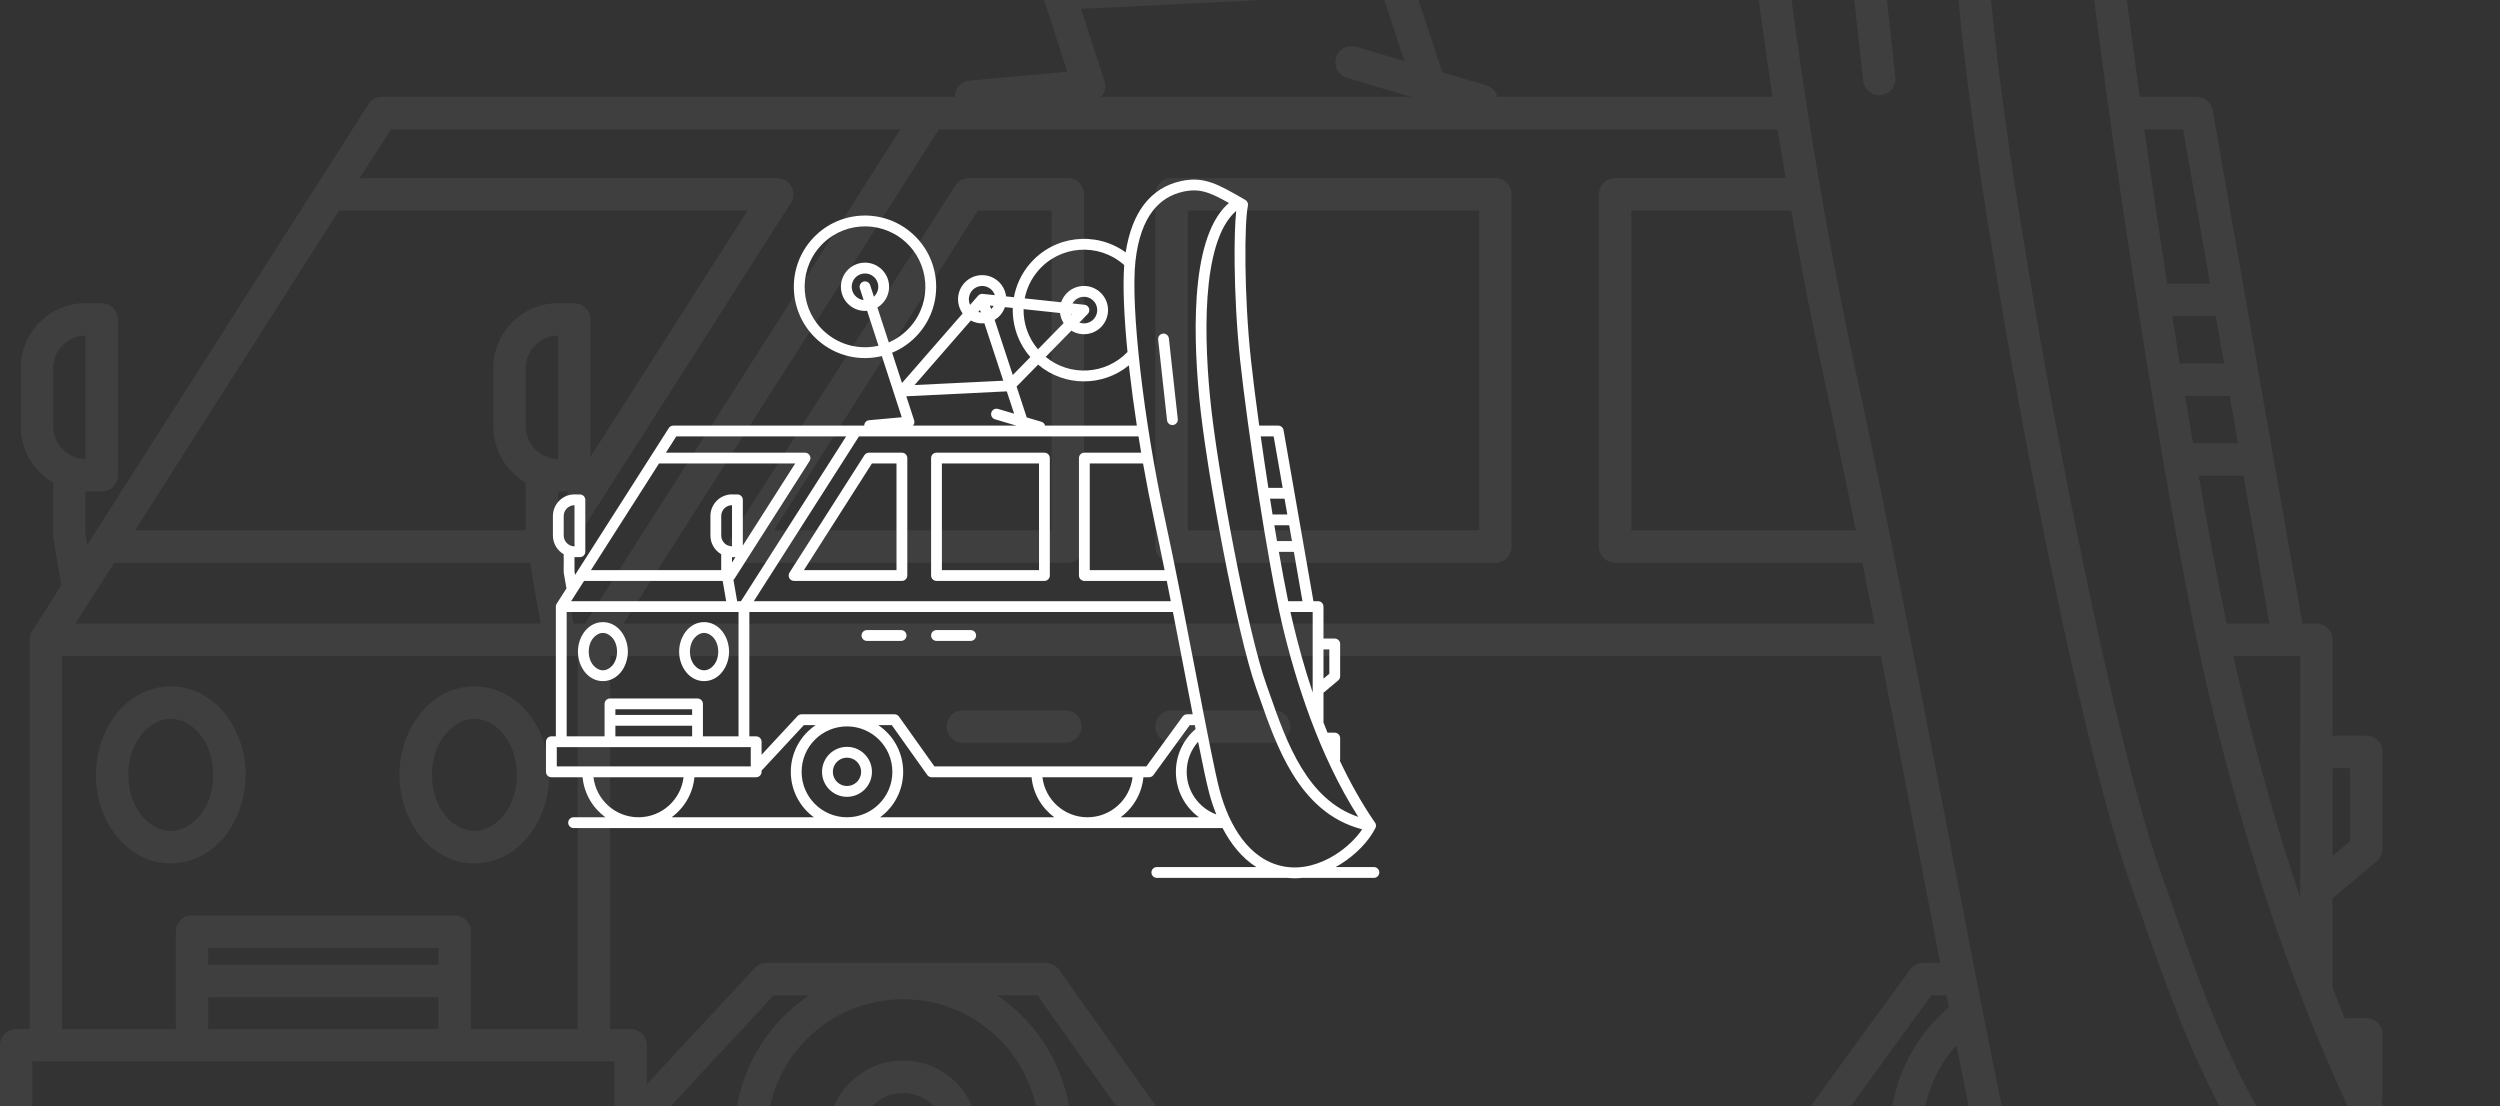 <svg width="348" height="154" viewBox="0 0 348 154" fill="none" xmlns="http://www.w3.org/2000/svg">
  <rect x="0" y="0" width="348" height="154" fill="#333333" stroke="none"/>
  <path opacity="0.06" fill-rule="evenodd" clip-rule="evenodd"
        d="M292.052 -80.755L291.845 -80.875C286.309 -84.078 282.032 -86.552 278.031 -87.941C273.829 -89.399 269.927 -89.671 265.111 -88.616L265.109 -88.616C259.104 -87.296 253.754 -84.159 249.644 -78.721C245.989 -73.884 243.395 -67.336 242.086 -58.851C229.673 -67.873 212.217 -65.968 202.07 -54.099C198.533 -49.961 196.328 -45.132 195.415 -40.135L192.139 -40.484C191.849 -42.906 190.686 -45.229 188.688 -46.94C184.465 -50.556 178.113 -50.06 174.501 -45.832C171.413 -42.218 171.327 -37.046 174.005 -33.361L148.674 -4.304L144.555 -16.963C148.768 -18.697 152.644 -21.43 155.808 -25.132C166.482 -37.617 165.025 -56.402 152.554 -67.089C140.083 -77.776 121.32 -76.317 110.647 -63.831C99.973 -51.346 101.43 -32.561 113.901 -21.874C121.447 -15.408 131.296 -13.388 140.263 -15.567L148.576 9.986L134.954 11.226C133.777 11.333 132.893 12.326 132.902 13.486H129.499C129.489 13.486 129.478 13.486 129.467 13.486C129.454 13.486 129.441 13.486 129.428 13.486H53.174C52.403 13.486 51.686 13.88 51.272 14.529L44.135 25.71C44.078 25.788 44.026 25.87 43.979 25.955L12.876 74.689C12.785 74.805 12.705 74.93 12.637 75.062L12.154 75.819L11.909 74.393V68.407L11.925 68.407H14.166C15.413 68.407 16.423 67.397 16.423 66.151V44.481C16.423 43.235 15.413 42.225 14.166 42.225H12.267C12.155 42.208 12.041 42.199 11.925 42.199C6.94 42.199 2.891 46.256 2.891 51.24V59.366C2.891 62.701 4.704 65.621 7.396 67.188V74.586C7.396 74.714 7.407 74.841 7.429 74.968L8.546 81.473L4.493 87.824C4.284 88.142 4.155 88.516 4.13 88.918C4.127 88.964 4.126 89.011 4.126 89.058V89.058V143.245H2.257C1.01 143.245 0 144.255 0 145.501V158.064C0 159.311 1.01 160.321 2.257 160.321H15.287C15.94 167.186 19.545 173.185 24.812 177.039H11.53C10.284 177.039 9.274 178.049 9.274 179.295C9.274 180.542 10.284 181.552 11.53 181.552H282.544C285.902 188.002 290.49 193.928 296.641 197.83H255.098C253.851 197.83 252.841 198.84 252.841 200.087C252.841 201.333 253.851 202.344 255.098 202.344H309.53C311.659 202.57 313.764 202.557 315.825 202.344H345.743C346.99 202.344 348 201.333 348 200.087C348 198.84 346.99 197.83 345.743 197.83H329.756C330.407 197.473 331.044 197.101 331.667 196.717C338.336 192.604 343.639 186.899 346.213 181.825C346.392 181.569 346.521 181.271 346.581 180.943C346.715 180.218 346.486 179.511 346.024 179.007C340.508 170.967 335.695 162.297 331.502 153.408C331.593 153.163 331.643 152.898 331.643 152.621V143.979C331.643 142.733 330.632 141.723 329.386 141.723H326.377C325.799 140.306 325.236 138.889 324.688 137.472V125.038L330.835 119.886C331.347 119.457 331.643 118.824 331.643 118.157V104.665C331.643 103.419 330.632 102.408 329.386 102.408H324.688V89.058V89.058C324.688 88.279 324.293 87.592 323.693 87.186C323.333 86.943 322.898 86.801 322.431 86.801H320.489L308.009 15.355C307.82 14.275 306.883 13.486 305.786 13.486H297.853C296.406 3.013 295.202 -6.532 294.402 -13.958C292.93 -27.625 292.231 -41.991 292.096 -53.85C291.96 -65.812 292.404 -74.953 293.128 -78.328C293.333 -79.285 292.899 -80.265 292.052 -80.755ZM298.484 18C299.466 24.951 300.541 32.223 301.666 39.49H307.643L303.889 18H298.484ZM302.371 44.003C302.719 46.206 303.07 48.402 303.424 50.582H309.58L308.431 44.003H302.371ZM304.164 55.096C304.533 57.324 304.904 59.529 305.275 61.701H311.523L310.369 55.096H304.164ZM306.056 66.214C307.375 73.74 308.689 80.752 309.936 86.801H315.907L312.311 66.214H306.056ZM310.894 91.315C311.192 92.677 311.486 93.974 311.773 95.197C313.928 104.367 316.684 114.504 320.174 124.94V124.084C320.172 124.02 320.172 123.956 320.174 123.892V104.76C320.173 104.741 320.173 104.722 320.173 104.703C320.172 104.69 320.172 104.678 320.172 104.665L320.172 104.64L320.173 104.616L320.173 104.593L320.174 104.57V91.315H310.894ZM279.932 175.863C278.748 172.93 277.787 169.979 277.02 167.141C275.905 163.02 274.279 155.314 272.324 145.487C269.361 148.835 267.562 153.239 267.562 158.064C267.562 166.229 272.711 173.186 279.932 175.863ZM271.279 140.199C271.172 139.654 271.065 139.103 270.956 138.548H268.852L253.682 159.392C253.257 159.976 252.579 160.321 251.857 160.321H249.49C248.835 167.178 245.227 173.181 239.955 177.039H272.68C266.841 172.766 263.049 165.858 263.049 158.064C263.049 150.913 266.242 144.507 271.279 140.199ZM270.077 134.035C269.216 129.601 268.313 124.917 267.381 120.073L267.023 118.215L267.023 118.214L267.022 118.211C265.359 109.566 263.602 100.438 261.812 91.315H84.927V143.245H87.775C89.021 143.245 90.032 144.255 90.032 145.501V150.931L105.063 134.755C105.49 134.296 106.089 134.035 106.716 134.035H145.572C146.302 134.035 146.987 134.388 147.411 134.984L162.221 155.807H250.709L265.879 134.964C266.304 134.38 266.982 134.035 267.703 134.035H270.077ZM260.924 86.801C260.365 83.967 259.803 81.142 259.242 78.339H224.826C223.579 78.339 222.569 77.329 222.569 76.082V27.042C222.569 25.796 223.579 24.786 224.826 24.786H248.556C248.173 22.52 247.801 20.256 247.442 18H130.698L86.787 86.801H260.924ZM246.74 13.486C245.564 5.759 244.548 -1.834 243.718 -9.067C243.617 -9.941 243.52 -10.809 243.425 -11.673C232.557 -2.789 216.597 -2.635 205.507 -11.987L196.525 -2.822L200.762 10.061L206.891 11.877C207.682 12.111 208.248 12.741 208.438 13.486H246.74ZM242.841 -17.271C241.386 -32.056 240.822 -44.912 241.473 -53.551C241.332 -53.677 241.189 -53.802 241.045 -53.926C230.467 -62.99 214.552 -61.754 205.498 -51.162C202.577 -47.745 200.727 -43.772 199.916 -39.654L215.133 -38.027C215.533 -39.198 216.156 -40.314 217.008 -41.311C220.62 -45.539 226.972 -46.035 231.196 -42.418C235.42 -38.802 235.915 -32.442 232.303 -28.214C229.043 -24.398 223.55 -23.622 219.405 -26.167L208.677 -15.221C218.882 -6.847 233.781 -7.803 242.841 -17.271ZM249.337 29.299H227.082V73.825H258.332C256.894 66.723 255.46 59.822 254.061 53.371C252.357 45.539 250.771 37.429 249.337 29.299ZM339.209 176.878C322.796 151.089 313.018 120.221 307.38 96.23C301.372 70.667 292.883 14.069 289.915 -13.475C288.424 -27.308 287.719 -41.821 287.583 -53.798C287.476 -63.246 287.719 -71.286 288.25 -76.168C285.434 -73.774 283.13 -70.252 281.301 -65.748C279.075 -60.264 277.628 -53.508 276.784 -46.029C275.097 -31.073 275.86 -13.614 277.297 1.444C278.73 16.454 282.669 41.066 287.231 64.677C291.802 88.329 296.953 110.746 300.778 121.447C301.314 122.948 301.853 124.485 302.402 126.048L302.407 126.062L302.407 126.062L302.407 126.062L302.407 126.063C305.882 135.965 309.723 146.911 315.491 156.356C321.176 165.667 328.61 173.304 339.209 176.878ZM285.189 -79.489C281.77 -81.415 279.07 -82.803 276.552 -83.677C273.153 -84.856 270.098 -85.088 266.077 -84.208C261.055 -83.103 256.666 -80.526 253.245 -76C249.796 -71.436 247.232 -64.754 246.167 -55.307C245.116 -45.87 245.955 -29.164 248.202 -9.582C250.441 9.938 254.056 32.12 258.471 52.411L258.472 52.413C262.769 72.23 267.392 96.251 271.45 117.333L271.451 117.337L271.813 119.22C275.97 140.815 279.472 158.921 281.377 165.963C285.207 180.125 293.419 194.945 308.274 197.608C315.7 198.94 323.105 196.695 329.298 192.875C334.328 189.773 338.378 185.74 340.839 182.067C327.262 178.573 318.188 169.433 311.639 158.708C305.6 148.82 301.586 137.367 298.125 127.495L298.125 127.494L298.124 127.491L298.123 127.489C297.579 125.938 297.049 124.427 296.527 122.966C292.571 111.895 287.364 89.154 282.8 65.534C278.228 41.873 274.257 17.096 272.804 1.873C271.356 -13.303 270.56 -31.122 272.299 -46.535C273.169 -54.241 274.682 -61.442 277.119 -67.445C279.088 -72.294 281.709 -76.481 285.189 -79.489ZM257.636 -24.937C258.875 -25.074 259.99 -24.18 260.126 -22.941L263.837 10.749C263.973 11.988 263.079 13.103 261.841 13.24C260.602 13.376 259.487 12.482 259.35 11.244L255.64 -22.447C255.504 -23.686 256.397 -24.801 257.636 -24.937ZM114.074 -60.894C105.02 -50.303 106.256 -34.369 116.834 -25.305C123.141 -19.9 131.345 -18.158 138.861 -19.877L134.116 -34.463C131.514 -34.231 128.825 -35.008 126.683 -36.842C122.459 -40.459 121.964 -46.818 125.576 -51.046C129.188 -55.274 135.54 -55.771 139.763 -52.154C143.987 -48.537 144.482 -42.178 140.87 -37.95C140.146 -37.102 139.312 -36.404 138.407 -35.86L143.153 -21.273C146.603 -22.749 149.776 -25.021 152.381 -28.069C161.435 -38.66 160.199 -54.594 149.621 -63.658C139.043 -72.722 123.128 -71.486 114.074 -60.894ZM196.433 13.486L187.496 10.839C186.3 10.485 185.619 9.229 185.973 8.034C186.327 6.839 187.582 6.157 188.777 6.511L195.498 8.502L192.432 -0.82L150.473 1.228L153.743 11.279C153.956 11.932 153.859 12.646 153.481 13.219C153.419 13.314 153.35 13.403 153.275 13.486H196.433ZM194.937 -7.65L202.285 -15.147C197.214 -20.931 194.725 -28.301 194.941 -35.646L191.663 -35.996C191.263 -34.834 190.642 -33.726 189.795 -32.735C189.081 -31.899 188.259 -31.209 187.368 -30.667L194.937 -7.65ZM185.886 -35.173C186.054 -35.327 186.215 -35.493 186.367 -35.671C186.591 -35.934 186.787 -36.211 186.954 -36.499L185.395 -36.666L185.886 -35.173ZM181.255 -34.809L181.603 -33.752C181.238 -33.787 180.876 -33.859 180.521 -33.968L181.255 -34.809ZM181.388 -41.402C181.005 -41.263 180.682 -41.03 180.435 -40.738L177.117 -36.931C176.225 -38.845 176.468 -41.186 177.929 -42.896C179.922 -45.23 183.427 -45.503 185.757 -43.508C186.568 -42.813 187.13 -41.935 187.434 -40.987L182.448 -41.52C182.171 -41.556 181.884 -41.541 181.599 -41.467C181.553 -41.456 181.507 -41.442 181.462 -41.428C181.437 -41.419 181.413 -41.411 181.388 -41.402ZM183.082 -29.253L190.97 -5.267L153.925 -3.46L177.407 -30.395C179.176 -29.447 181.154 -29.073 183.082 -29.253ZM135.372 -45.19L136.94 -40.369C137.116 -40.528 137.284 -40.7 137.442 -40.885C139.435 -43.218 139.162 -46.727 136.832 -48.722C134.502 -50.717 130.997 -50.444 129.004 -48.111C127.011 -45.777 127.285 -42.269 129.614 -40.274C130.505 -39.511 131.566 -39.08 132.65 -38.969L131.08 -43.794C130.694 -44.979 131.342 -46.253 132.528 -46.638C133.713 -47.024 134.986 -46.376 135.372 -45.19ZM205.454 -18.381C201.383 -23.156 199.347 -29.159 199.443 -35.165L214.668 -33.538C214.848 -32.057 215.356 -30.614 216.181 -29.326L205.454 -18.381ZM222.721 -29.551C224.841 -28.762 227.318 -29.328 228.875 -31.15C230.868 -33.483 230.594 -36.992 228.264 -38.987C225.935 -40.982 222.43 -40.708 220.437 -38.375C220.207 -38.106 220.007 -37.821 219.837 -37.525L224.888 -36.985C225.748 -36.893 226.48 -36.318 226.772 -35.503C227.064 -34.689 226.865 -33.779 226.26 -33.161L222.721 -29.551ZM219.378 -33.035L219.774 -32.992L219.496 -32.708C219.453 -32.816 219.414 -32.925 219.378 -33.035ZM324.688 119.149V106.922H327.129V117.103L324.688 119.149ZM24.471 143.245H8.639V91.315H77.897C77.918 91.315 77.94 91.315 77.962 91.315H80.413V143.245H65.547V136.549V129.688C65.547 128.441 64.537 127.431 63.29 127.431H26.728C25.482 127.431 24.471 128.441 24.471 129.688V136.549V143.245ZM79.832 86.801H81.433L125.344 18H54.411L50.08 24.786H108.183C109.007 24.786 109.765 25.235 110.161 25.957C110.558 26.68 110.528 27.561 110.085 28.256L78.805 77.296C78.664 77.516 78.489 77.707 78.289 77.863L79.832 86.801ZM73.791 78.339H15.9L10.5 86.801H75.252L73.791 78.339ZM77.689 70.652V68.407L77.705 68.407H79.121L77.689 70.652ZM73.176 73.825V67.188C70.484 65.621 68.671 62.701 68.671 59.366V51.24C68.671 46.256 72.72 42.199 77.705 42.199C77.821 42.199 77.935 42.208 78.047 42.225H79.946C81.193 42.225 82.203 43.235 82.203 44.481V63.576L104.066 29.299H47.199L18.781 73.825H73.176ZM61.034 131.944V134.293H28.985V131.944H61.034ZM61.034 138.806H28.985V143.245H61.034V138.806ZM87.775 160.321H61.997C61.342 167.178 57.734 173.181 52.462 177.039H111.871C106.033 172.766 102.241 165.858 102.241 158.064C102.241 149.933 106.369 142.764 112.644 138.548H107.7L90.032 157.561V158.064C90.032 159.311 89.021 160.321 87.775 160.321ZM57.458 160.321H19.826C20.941 169.746 28.952 177.038 38.642 177.038C48.329 177.038 56.341 169.728 57.458 160.321ZM85.518 147.758V155.807H59.873H59.848H17.437H17.436H6.382L6.359 155.808H4.513V147.758H6.379H85.518ZM212.305 177.039H139.534C145.373 172.766 149.165 165.858 149.165 158.064C149.165 149.933 145.037 142.764 138.762 138.548H144.407L159.218 159.372C159.641 159.967 160.327 160.321 161.057 160.321H202.78C203.433 167.186 207.038 173.185 212.305 177.039ZM244.951 160.321H207.319C208.434 169.746 216.445 177.038 226.135 177.038C235.822 177.038 243.834 169.728 244.951 160.321ZM134.878 24.785C134.107 24.785 133.39 25.179 132.975 25.829L101.695 74.868C101.252 75.563 101.223 76.444 101.619 77.167C102.015 77.889 102.774 78.339 103.598 78.339H148.637C149.883 78.339 150.894 77.328 150.894 76.082V27.042C150.894 25.796 149.883 24.785 148.637 24.785H134.878ZM107.714 73.825L136.115 29.299H146.38V73.825H107.714ZM160.827 27.042C160.827 25.796 161.837 24.785 163.083 24.785H208.149C209.395 24.785 210.405 25.796 210.405 27.042V76.082C210.405 77.328 209.395 78.339 208.149 78.339H163.083C161.837 78.339 160.827 77.328 160.827 76.082V27.042ZM165.34 29.299V73.825H205.892V29.299H165.34ZM106.754 158.064C106.754 147.583 115.24 139.09 125.703 139.09C136.166 139.09 144.652 147.583 144.652 158.064C144.652 168.546 136.166 177.038 125.703 177.038C115.24 177.038 106.754 168.546 106.754 158.064ZM125.703 152.144C122.441 152.144 119.792 154.792 119.792 158.064C119.792 161.337 122.441 163.985 125.703 163.985C128.965 163.985 131.614 161.337 131.614 158.064C131.614 154.792 128.965 152.144 125.703 152.144ZM115.278 158.064C115.278 152.304 119.943 147.63 125.703 147.63C131.463 147.63 136.127 152.304 136.127 158.064C136.127 163.825 131.463 168.499 125.703 168.499C119.943 168.499 115.278 163.825 115.278 158.064ZM17.86 107.863C17.86 103.091 20.923 100.059 23.771 100.059C26.619 100.059 29.682 103.091 29.682 107.863C29.682 112.636 26.619 115.667 23.771 115.667C20.923 115.667 17.86 112.636 17.86 107.863ZM23.771 95.546C17.597 95.546 13.346 101.523 13.346 107.863C13.346 114.204 17.597 120.181 23.771 120.181C29.945 120.181 34.196 114.204 34.196 107.863C34.196 101.523 29.945 95.546 23.771 95.546ZM66.032 100.059C63.184 100.059 60.12 103.091 60.12 107.863C60.12 112.636 63.184 115.667 66.032 115.667C68.879 115.667 71.943 112.636 71.943 107.863C71.943 103.091 68.879 100.059 66.032 100.059ZM55.607 107.863C55.607 101.523 59.858 95.546 66.032 95.546C72.206 95.546 76.456 101.523 76.456 107.863C76.456 114.204 72.206 120.181 66.032 120.181C59.858 120.181 55.607 114.204 55.607 107.863ZM134.028 98.874C132.782 98.874 131.771 99.884 131.771 101.13C131.771 102.377 132.782 103.387 134.028 103.387H148.303C149.549 103.387 150.559 102.377 150.559 101.13C150.559 99.884 149.549 98.874 148.303 98.874H134.028ZM160.827 101.13C160.827 99.884 161.837 98.874 163.083 98.874H177.358C178.604 98.874 179.615 99.884 179.615 101.13C179.615 102.377 178.604 103.387 177.358 103.387H163.083C161.837 103.387 160.827 102.377 160.827 101.13ZM11.645 46.721C9.287 46.867 7.405 48.838 7.405 51.24V59.366C7.405 61.858 9.429 63.886 11.91 63.894V46.738C11.82 46.738 11.732 46.732 11.645 46.721ZM77.425 46.721C75.067 46.867 73.185 48.838 73.185 51.24V59.366C73.185 61.858 75.209 63.886 77.689 63.894V46.738C77.6 46.738 77.511 46.732 77.425 46.721Z"
        fill="white"/>
  <path fill-rule="evenodd" clip-rule="evenodd"
        d="M173.351 27.833L173.282 27.793C171.436 26.726 170.011 25.901 168.677 25.438C167.276 24.952 165.976 24.861 164.37 25.213L164.37 25.213C162.368 25.653 160.585 26.698 159.215 28.511C157.996 30.123 157.132 32.306 156.695 35.134C152.558 32.127 146.739 32.762 143.357 36.718C142.178 38.098 141.443 39.708 141.138 41.373L140.046 41.257C139.95 40.449 139.562 39.675 138.896 39.105C137.488 37.899 135.371 38.065 134.167 39.474C133.138 40.679 133.109 42.403 134.002 43.631L125.558 53.317L124.185 49.097C125.589 48.519 126.881 47.608 127.936 46.374C131.494 42.212 131.008 35.951 126.851 32.389C122.694 28.826 116.44 29.312 112.882 33.474C109.324 37.636 109.81 43.898 113.967 47.46C116.482 49.615 119.765 50.289 122.754 49.562L125.525 58.08L120.985 58.493C120.592 58.529 120.298 58.86 120.301 59.247H119.166C119.159 59.247 119.151 59.247 119.143 59.247H93.725C93.468 59.247 93.229 59.378 93.091 59.594L90.712 63.322C90.693 63.347 90.675 63.375 90.66 63.403L80.292 79.648C80.262 79.686 80.235 79.728 80.213 79.772L80.051 80.024L79.97 79.549V77.554L79.975 77.554H80.722C81.138 77.554 81.474 77.217 81.474 76.802V69.579C81.474 69.163 81.138 68.826 80.722 68.826H80.089C80.052 68.821 80.014 68.818 79.975 68.818C78.313 68.818 76.964 70.17 76.964 71.832V74.54C76.964 75.652 77.568 76.625 78.465 77.147V79.613C78.465 79.656 78.469 79.699 78.476 79.741L78.849 81.909L77.498 84.026C77.427 84.133 77.384 84.26 77.376 84.397C77.376 84.41 77.375 84.424 77.375 84.437V84.437V102.5H76.752C76.337 102.5 76 102.836 76 103.252V107.44C76 107.855 76.337 108.192 76.752 108.192H81.096C81.314 110.48 82.515 112.48 84.271 113.764H79.844C79.428 113.764 79.091 114.101 79.091 114.517C79.091 114.932 79.428 115.269 79.844 115.269H170.181C171.301 117.419 172.83 119.394 174.88 120.695H161.033C160.617 120.695 160.28 121.032 160.28 121.447C160.28 121.862 160.617 122.199 161.033 122.199H179.177C179.886 122.275 180.588 122.27 181.275 122.199H191.248C191.663 122.199 192 121.862 192 121.447C192 121.032 191.663 120.695 191.248 120.695H185.919C186.136 120.576 186.348 120.452 186.556 120.324C188.779 118.953 190.546 117.051 191.404 115.36C191.464 115.274 191.507 115.175 191.527 115.066C191.572 114.824 191.495 114.588 191.341 114.42C189.503 111.741 187.898 108.85 186.501 105.887C186.531 105.806 186.548 105.717 186.548 105.625V102.744C186.548 102.329 186.211 101.992 185.795 101.992H184.792C184.6 101.52 184.412 101.048 184.229 100.576V96.431L186.278 94.713C186.449 94.571 186.548 94.359 186.548 94.137V89.64C186.548 89.224 186.211 88.888 185.795 88.888H184.229V84.437V84.437C184.229 84.281 184.182 84.137 184.101 84.017C183.966 83.817 183.737 83.685 183.477 83.685H182.83L178.67 59.87C178.607 59.51 178.294 59.247 177.929 59.247H175.284C174.802 55.756 174.401 52.574 174.134 50.099C173.643 45.543 173.41 40.754 173.365 36.801C173.32 32.814 173.468 29.767 173.709 28.642C173.778 28.323 173.633 27.996 173.351 27.833ZM175.495 60.751C175.822 63.068 176.18 65.492 176.555 67.915H178.548L177.296 60.751H175.495ZM176.79 69.419C176.906 70.153 177.023 70.885 177.141 71.612H179.193L178.81 69.419H176.79ZM177.388 73.117C177.511 73.859 177.635 74.595 177.758 75.318H179.841L179.456 73.117H177.388ZM178.019 76.823C178.458 79.331 178.896 81.669 179.312 83.685H181.302L180.104 76.823H178.019ZM179.631 85.19C179.731 85.644 179.829 86.076 179.924 86.484C180.643 89.54 181.561 92.919 182.725 96.398V96.112L182.724 96.092L182.724 96.085C182.724 96.08 182.724 96.076 182.724 96.071L182.724 96.059L182.725 96.049V89.671L182.724 89.66L182.724 89.64L182.724 89.629L182.725 89.608V85.19H179.631ZM169.311 113.373C168.916 112.395 168.596 111.411 168.34 110.465C167.968 109.091 167.426 106.523 166.775 103.247C165.787 104.363 165.188 105.831 165.188 107.44C165.188 110.161 166.904 112.48 169.311 113.373ZM166.426 101.484C166.391 101.303 166.355 101.119 166.319 100.934H165.617L160.561 107.882C160.419 108.077 160.193 108.192 159.952 108.192H159.163C158.945 110.477 157.742 112.479 155.985 113.764H166.893C164.947 112.34 163.683 110.037 163.683 107.44C163.683 105.056 164.747 102.921 166.426 101.484ZM166.026 99.43C165.739 97.952 165.438 96.39 165.127 94.776L165.008 94.156C164.453 91.274 163.867 88.231 163.271 85.19H104.309V102.5H105.258C105.674 102.5 106.011 102.836 106.011 103.252V105.062L111.021 99.67C111.163 99.517 111.363 99.43 111.572 99.43H124.524C124.767 99.43 124.996 99.547 125.137 99.746L130.074 106.687H159.57L164.626 99.739C164.768 99.545 164.994 99.43 165.235 99.43H166.026ZM162.975 83.685C162.788 82.74 162.601 81.799 162.414 80.864H150.942C150.526 80.864 150.19 80.528 150.19 80.112V63.766C150.19 63.35 150.526 63.013 150.942 63.013H158.852C158.724 62.258 158.6 61.503 158.481 60.751H119.566L104.929 83.685H162.975ZM158.247 59.247C157.855 56.671 157.516 54.14 157.239 51.729C157.206 51.438 157.173 51.148 157.142 50.861C153.519 53.822 148.199 53.873 144.502 50.756L141.508 53.811L142.921 58.105L144.964 58.71C145.227 58.788 145.416 58.998 145.479 59.247H158.247ZM156.947 48.994C156.462 44.066 156.274 39.781 156.491 36.901C156.444 36.859 156.396 36.817 156.348 36.776C152.822 33.755 147.517 34.167 144.499 37.697C143.526 38.836 142.909 40.161 142.639 41.534L147.711 42.076C147.844 41.685 148.052 41.313 148.336 40.981C149.54 39.572 151.657 39.406 153.065 40.612C154.473 41.818 154.638 43.937 153.434 45.347C152.348 46.619 150.517 46.877 149.135 46.029L145.559 49.678C148.961 52.469 153.927 52.151 156.947 48.994ZM159.112 64.518H151.694V79.36H162.111C161.631 76.992 161.153 74.692 160.687 72.542C160.119 69.931 159.59 67.228 159.112 64.518ZM189.07 113.711C183.599 105.114 180.339 94.825 178.46 86.828C176.457 78.307 173.628 59.441 172.638 50.26C172.141 45.649 171.906 40.811 171.861 36.819C171.825 33.669 171.906 30.989 172.083 29.362C171.145 30.16 170.377 31.334 169.767 32.836C169.025 34.663 168.543 36.916 168.261 39.408C167.699 44.394 167.953 50.213 168.432 55.233C168.91 60.236 170.223 68.44 171.744 76.311C173.267 84.195 174.984 91.667 176.259 95.234C176.439 95.736 176.619 96.25 176.802 96.772C177.961 100.073 179.241 103.722 181.164 106.87C183.059 109.974 185.537 112.519 189.07 113.711ZM171.063 28.255C169.923 27.613 169.023 27.15 168.184 26.859C167.051 26.466 166.033 26.389 164.692 26.682C163.018 27.05 161.555 27.91 160.415 29.418C159.265 30.94 158.411 33.167 158.056 36.316C157.705 39.461 157.985 45.03 158.734 51.557C159.48 58.064 160.685 65.458 162.157 72.222L162.157 72.222C163.59 78.828 165.131 86.836 166.484 93.864L166.604 94.491C167.99 101.69 169.157 107.725 169.792 110.072C171.069 114.793 173.806 119.733 178.758 120.621C181.233 121.065 183.702 120.316 185.766 119.043C187.443 118.009 188.793 116.665 189.613 115.44C185.087 114.276 182.063 111.229 179.88 107.654C177.867 104.358 176.529 100.541 175.375 97.25L175.374 97.247C175.193 96.73 175.016 96.227 174.842 95.74C173.524 92.05 171.788 84.47 170.267 76.596C168.743 68.709 167.419 60.45 166.935 55.376C166.452 50.317 166.187 44.377 166.766 39.24C167.056 36.671 167.561 34.271 168.373 32.27C169.029 30.653 169.903 29.258 171.063 28.255ZM161.879 46.439C162.292 46.394 162.663 46.691 162.709 47.104L163.946 58.335C163.991 58.748 163.693 59.119 163.28 59.165C162.867 59.21 162.496 58.912 162.45 58.499L161.213 47.269C161.168 46.856 161.466 46.484 161.879 46.439ZM114.025 34.453C111.007 37.984 111.419 43.295 114.945 46.316C117.047 48.118 119.782 48.699 122.287 48.126L120.705 43.264C119.838 43.341 118.942 43.082 118.228 42.471C116.82 41.265 116.655 39.145 117.859 37.736C119.063 36.327 121.18 36.161 122.588 37.367C123.996 38.572 124.161 40.692 122.957 42.102C122.715 42.384 122.437 42.617 122.136 42.798L123.718 47.66C124.868 47.169 125.925 46.411 126.794 45.395C129.812 41.865 129.4 36.553 125.874 33.532C122.348 30.511 117.043 30.923 114.025 34.453ZM141.478 59.247L138.499 58.364C138.1 58.246 137.873 57.828 137.991 57.429C138.109 57.031 138.527 56.804 138.926 56.922L141.166 57.585L140.144 54.478L126.158 55.161L127.248 58.511C127.319 58.729 127.286 58.967 127.16 59.158C127.14 59.189 127.117 59.219 127.092 59.247H141.478ZM140.979 52.201L143.428 49.703C141.738 47.775 140.908 45.318 140.98 42.869L139.888 42.753C139.754 43.14 139.547 43.509 139.265 43.84C139.027 44.118 138.753 44.349 138.456 44.529L140.979 52.201ZM137.962 43.027C138.018 42.976 138.072 42.92 138.122 42.861C138.197 42.774 138.262 42.681 138.318 42.585L137.798 42.529L137.962 43.027ZM136.418 43.148L136.534 43.501C136.413 43.489 136.292 43.465 136.174 43.429L136.418 43.148ZM136.464 40.95C136.336 40.996 136.228 41.074 136.145 41.172L135.039 42.441C134.742 41.803 134.823 41.023 135.31 40.453C135.974 39.675 137.142 39.584 137.919 40.249C138.189 40.48 138.377 40.773 138.478 41.089L136.816 40.911C136.715 40.898 136.609 40.906 136.506 40.937L136.486 40.943C136.479 40.945 136.471 40.948 136.464 40.95ZM137.027 45.001L139.657 52.996L127.308 53.598L135.136 44.62C135.725 44.936 136.385 45.06 137.027 45.001ZM121.124 39.688L121.647 41.295C121.705 41.242 121.761 41.185 121.814 41.123C122.478 40.345 122.387 39.176 121.611 38.511C120.834 37.846 119.666 37.937 119.001 38.715C118.337 39.492 118.428 40.662 119.205 41.327C119.502 41.581 119.855 41.725 120.217 41.762L119.693 40.153C119.565 39.758 119.781 39.334 120.176 39.205C120.571 39.077 120.995 39.293 121.124 39.688ZM144.485 48.624C143.128 47.033 142.449 45.032 142.481 43.03L147.556 43.572C147.616 44.066 147.785 44.547 148.06 44.976L144.485 48.624ZM150.24 44.901C150.947 45.164 151.773 44.975 152.292 44.368C152.956 43.59 152.865 42.421 152.088 41.756C151.312 41.091 150.143 41.182 149.479 41.96C149.402 42.049 149.336 42.144 149.279 42.243L150.963 42.423C151.249 42.454 151.493 42.646 151.591 42.917C151.688 43.188 151.622 43.492 151.42 43.698L150.24 44.901ZM149.126 43.74L149.258 43.754L149.165 43.849C149.151 43.813 149.138 43.776 149.126 43.74ZM184.229 94.468V90.392H185.043V93.786L184.229 94.468ZM84.157 102.5H78.88V85.19H101.966C101.973 85.19 101.98 85.19 101.987 85.19H102.804V102.5H97.849V100.268V97.981C97.849 97.565 97.512 97.228 97.097 97.228H84.909C84.494 97.228 84.157 97.565 84.157 97.981V100.268V102.5ZM102.611 83.685H103.144L117.781 60.751H94.137L92.693 63.013H112.061C112.336 63.013 112.588 63.163 112.72 63.404C112.853 63.645 112.843 63.938 112.695 64.17L102.268 80.517C102.221 80.59 102.163 80.654 102.096 80.706L102.611 83.685ZM100.597 80.864H81.3L79.5 83.685H101.084L100.597 80.864ZM101.896 78.302V77.554L101.902 77.554H102.374L101.896 78.302ZM100.392 79.36V77.147C99.495 76.625 98.89 75.652 98.89 74.54V71.832C98.89 70.17 100.24 68.818 101.902 68.818C101.94 68.818 101.978 68.821 102.016 68.826H102.649C103.064 68.826 103.401 69.163 103.401 69.579V75.943L110.689 64.518H91.733L82.26 79.36H100.392ZM96.344 98.733V99.516H85.662V98.733H96.344ZM96.344 101.02H85.662V102.5H96.344V101.02ZM105.258 108.192H96.666C96.448 110.477 95.245 112.479 93.487 113.764H113.29C111.344 112.34 110.08 110.037 110.08 107.44C110.08 104.729 111.456 102.34 113.548 100.934H111.9L106.011 107.272V107.44C106.011 107.855 105.674 108.192 105.258 108.192ZM95.153 108.192H82.609C82.98 111.333 85.651 113.764 88.881 113.764C92.11 113.764 94.78 111.327 95.153 108.192ZM104.506 104.004V106.687H95.958H95.949H81.812H81.812H78.127L78.119 106.687H77.504V104.004H78.126H104.506ZM146.768 113.764H122.511C124.458 112.34 125.722 110.037 125.722 107.44C125.722 104.729 124.346 102.34 122.254 100.934H124.136L129.073 107.875C129.214 108.074 129.442 108.192 129.686 108.192H143.593C143.811 110.48 145.013 112.48 146.768 113.764ZM157.65 108.192H145.106C145.478 111.333 148.148 113.764 151.378 113.764C154.607 113.764 157.278 111.327 157.65 108.192ZM120.959 63.013C120.702 63.013 120.463 63.144 120.325 63.361L109.898 79.707C109.751 79.939 109.741 80.233 109.873 80.474C110.005 80.715 110.258 80.864 110.533 80.864H125.546C125.961 80.864 126.298 80.528 126.298 80.112V63.765C126.298 63.35 125.961 63.013 125.546 63.013H120.959ZM111.905 79.36L121.372 64.518H124.793V79.36H111.905ZM129.609 63.765C129.609 63.35 129.946 63.013 130.361 63.013H145.383C145.798 63.013 146.135 63.35 146.135 63.765V80.112C146.135 80.528 145.798 80.864 145.383 80.864H130.361C129.946 80.864 129.609 80.528 129.609 80.112V63.765ZM131.113 64.518V79.36H144.631V64.518H131.113ZM111.585 107.44C111.585 103.946 114.413 101.115 117.901 101.115C121.389 101.115 124.217 103.946 124.217 107.44C124.217 110.933 121.389 113.764 117.901 113.764C114.413 113.764 111.585 110.933 111.585 107.44ZM117.901 105.466C116.814 105.466 115.931 106.349 115.931 107.44C115.931 108.53 116.814 109.413 117.901 109.413C118.988 109.413 119.871 108.53 119.871 107.44C119.871 106.349 118.988 105.466 117.901 105.466ZM114.426 107.44C114.426 105.52 115.981 103.961 117.901 103.961C119.821 103.961 121.376 105.52 121.376 107.44C121.376 109.36 119.821 110.918 117.901 110.918C115.981 110.918 114.426 109.36 114.426 107.44ZM81.953 90.706C81.953 89.115 82.974 88.105 83.924 88.105C84.873 88.105 85.894 89.115 85.894 90.706C85.894 92.297 84.873 93.307 83.924 93.307C82.974 93.307 81.953 92.297 81.953 90.706ZM83.924 86.6C81.866 86.6 80.449 88.592 80.449 90.706C80.449 92.819 81.866 94.812 83.924 94.812C85.982 94.812 87.398 92.819 87.398 90.706C87.398 88.592 85.982 86.6 83.924 86.6ZM98.01 88.105C97.061 88.105 96.04 89.115 96.04 90.706C96.04 92.297 97.061 93.307 98.01 93.307C98.96 93.307 99.981 92.297 99.981 90.706C99.981 89.115 98.96 88.105 98.01 88.105ZM94.536 90.706C94.536 88.592 95.953 86.6 98.01 86.6C100.069 86.6 101.485 88.592 101.485 90.706C101.485 92.819 100.069 94.812 98.01 94.812C95.953 94.812 94.536 92.819 94.536 90.706ZM120.676 87.709C120.261 87.709 119.924 88.046 119.924 88.462C119.924 88.877 120.261 89.214 120.676 89.214H125.434C125.85 89.214 126.186 88.877 126.186 88.462C126.186 88.046 125.85 87.709 125.434 87.709H120.676ZM129.609 88.462C129.609 88.046 129.946 87.709 130.361 87.709H135.119C135.535 87.709 135.872 88.046 135.872 88.462C135.872 88.877 135.535 89.214 135.119 89.214H130.361C129.946 89.214 129.609 88.877 129.609 88.462ZM79.882 70.325C79.096 70.374 78.468 71.031 78.468 71.832V74.54C78.468 75.371 79.143 76.047 79.97 76.049V70.331C79.94 70.331 79.91 70.329 79.882 70.325ZM101.808 70.325C101.022 70.374 100.395 71.031 100.395 71.832V74.54C100.395 75.371 101.07 76.047 101.897 76.049V70.331C101.867 70.331 101.837 70.329 101.808 70.325Z"
        fill="white"/>
</svg>
